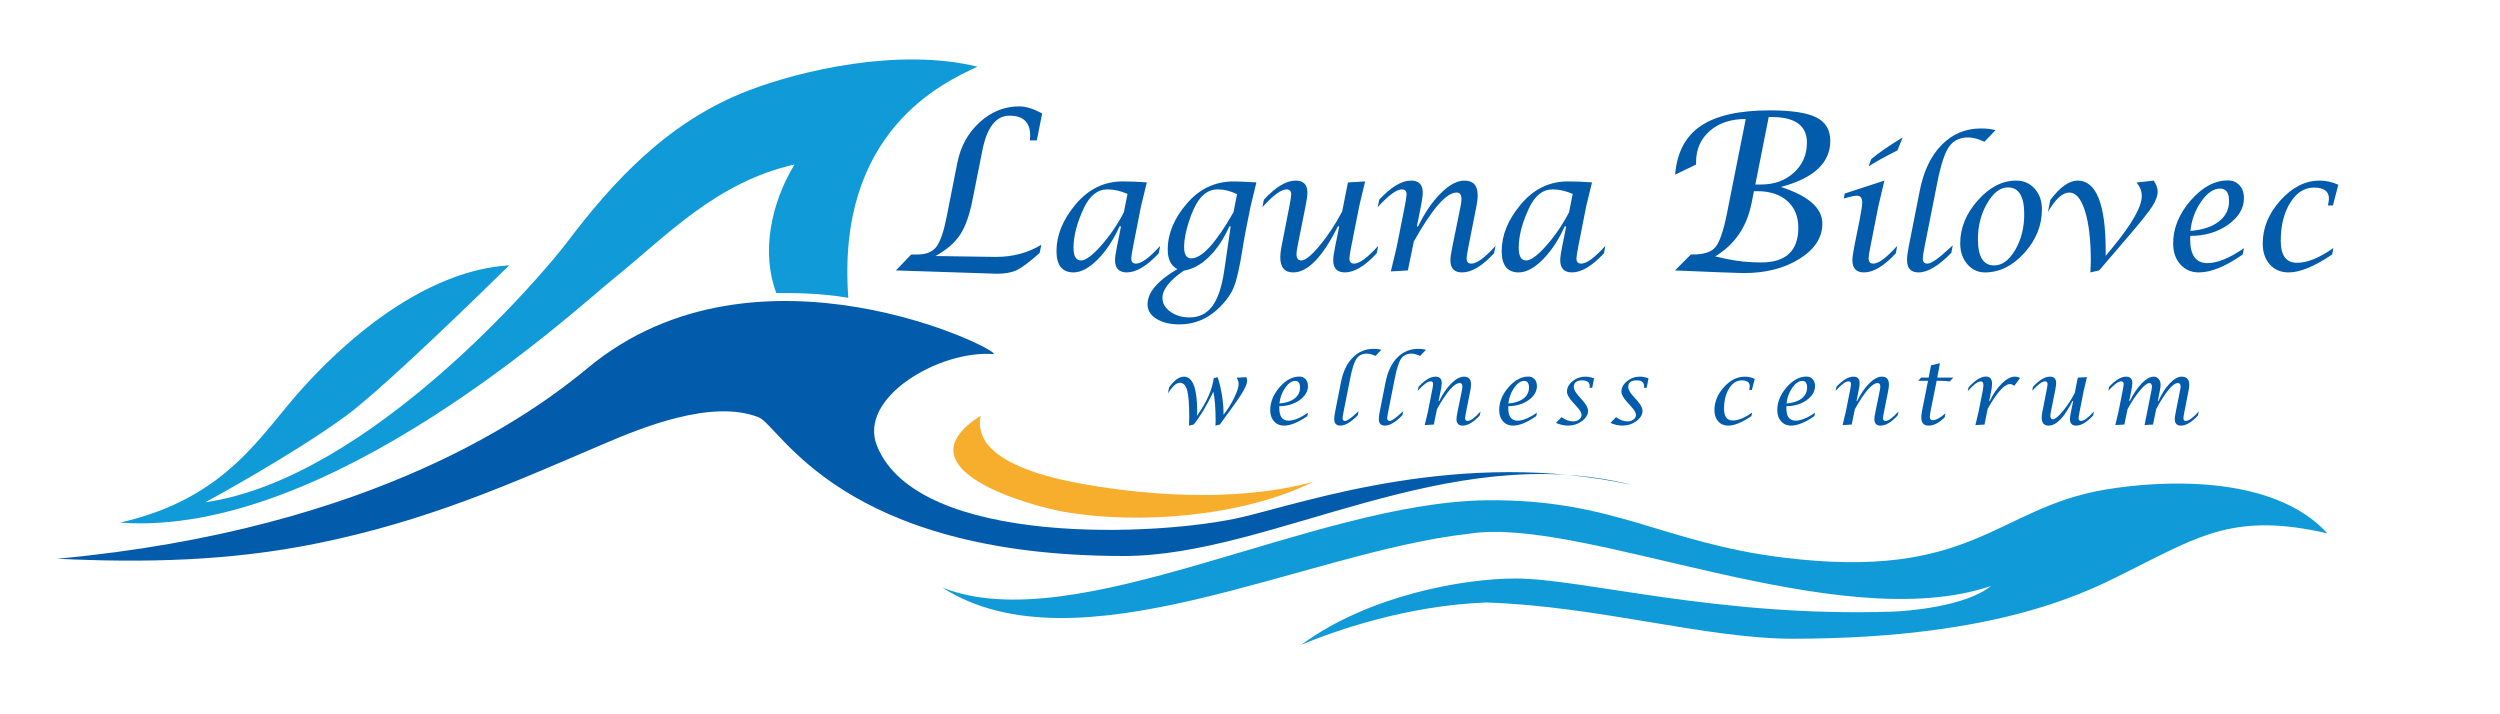 <svg xmlns="http://www.w3.org/2000/svg" xmlns:xlink="http://www.w3.org/1999/xlink" xmlns:inkscape="http://www.inkscape.org/namespaces/inkscape" version="1.1" width="595.276" height="170.079" viewBox="0 0 595.276 170.079">
<path transform="matrix(1,0,0,-1,0,170.079)" d="M232.743 154.201C224.735 150.456 199.036 138.942 201.992 99.173 194.944 100.36 188.469 100.309 184.841 100.309 181.179 110.037 183.601 121.703 189.177 130.912 170.407 126.647 158.896 114.028 145.611 103.321 137.756 96.991 78.249 41.96 28.577 45.637 54.471 51.54 62.085 66.855 72.574 78.243 98.296 106.168 117.879 106.571 121.263 106.907 104.75 90.702 88.984 75.904 82.397 71.077 69.343 61.511 48.865 50.476 48.865 50.476 88.008 56.161 129.157 104.65 134.934 112.28 145.946 126.831 158.968 141.104 178.072 148.468 190.702 153.336 214.054 158.769 232.743 154.201" fill="#109bd8" fill-rule="evenodd"/>
<path transform="matrix(1,0,0,-1,0,170.079)" d="M236.584 85.768C223.683 86.774 204.188 75.393 208.823 63.91 218.567 39.767 276.136 42.324 295.829 46.961 311.157 50.574 348.092 63.479 388.642 54.594 344.611 65.734 302.864 37.69 267.592 37.69 200.065 37.69 185.787 68.682 180.634 70.72 169.47 75.129 152.683 68.212 143.474 64.268 121.39 54.814 101.773 45.995 75.134 40.622 54.742 36.507 34.5 36.021 13.627 37.037 89.771 44.081 127.36 72.019 140.057 82.542 180.275 115.87 238.829 86.45 236.584 85.768" fill="#035bab" fill-rule="evenodd"/>
<path transform="matrix(1,0,0,-1,0,170.079)" d="M312.715 55.364C295.829 46.962 270.712 45.135 253.244 48.226 245.713 49.555 213.407 58.285 233.503 71.088 231.42 60.893 247.787 56.788 255.713 55.245 270.48 52.369 293.476 50.124 312.715 55.364" fill="#f7ae2d" fill-rule="evenodd"/>
<path transform="matrix(1,0,0,-1,0,170.079)" d="M349.762 42.987C310.919 38.716 256.388 9.661 224.363 30.179 256.113 17.572 312.567 50.542 354.11 50.959 384.342 51.261 395.808 40.854 424.665 37.306 469.779 31.755 475.233 49.043 501.083 53.468 514.085 55.693 541.195 57.355 554.177 43.077 532.46 48.091 523.838 42.577 507.596 34.478 498.648 30.017 477.584 17.992 426.814 17.992 406.243 17.992 380.372 25.78 353.849 26.622 334.51 25.86 317.55 19.743 309.875 16.562 325.887 28.349 348.621 32.372 361.016 32.328 377.001 32.272 408.988 23.07 450.593 24.443 453.934 24.552 467.941 25.583 474.045 30.534 437.254 18.175 376.846 47.317 349.762 42.987" fill="#109bd8" fill-rule="evenodd"/>
<path transform="matrix(1,0,0,-1,0,170.079)" d="M503.678 68.867 504.434 72.031 505.439 77.101C505.596 77.889 505.674 78.401 505.674 78.641 505.674 79.066 505.474 79.278 505.072 79.278 504.398 79.278 503.383 78.528 502.018 77.031L502.204 77.973C503.699 79.586 505.047 80.394 506.248 80.394 507.239 80.394 507.732 79.877 507.732 78.844 507.732 78.493 507.652 77.912 507.494 77.105L506.983 74.568 507.13 74.567C508.002 76.349 508.954 77.765 509.984 78.816 511.018 79.867 511.97 80.394 512.842 80.394 513.297 80.394 513.682 80.211 513.99 79.849 514.302 79.487 514.456 79.034 514.456 78.493 514.456 78.096 514.4 77.621 514.284 77.066L513.794 74.567H513.937C514.693 76.282 515.59 77.681 516.622 78.767 517.656 79.852 518.605 80.394 519.465 80.394 520.677 80.394 521.283 79.752 521.283 78.465 521.283 78.081 521.227 77.607 521.118 77.049L520.131 72.038C519.972 71.25 519.895 70.737 519.895 70.498 519.895 70.066 520.098 69.852 520.501 69.852 521.176 69.852 522.192 70.604 523.549 72.108L523.364 71.156C521.872 69.543 520.524 68.734 519.327 68.734 518.332 68.734 517.836 69.251 517.836 70.284 517.836 70.621 517.916 71.201 518.081 72.031L519.079 77.039C519.172 77.492 519.223 77.819 519.223 78.025 519.223 78.592 519.013 78.877 518.588 78.877 517.398 78.877 515.678 76.821 513.424 72.712L512.661 68.994 510.644 68.867 512.262 77.016C512.35 77.469 512.394 77.797 512.394 78.004 512.394 78.584 512.192 78.875 511.783 78.875 511.267 78.875 510.512 78.274 509.513 77.068 508.512 75.867 507.534 74.387 506.586 72.63L505.831 68.992ZM493.64 74.574H493.461C491.525 70.68 489.634 68.734 487.79 68.734 486.698 68.734 486.151 69.38 486.151 70.674 486.151 71.043 486.207 71.506 486.316 72.058L487.303 77.101C487.461 77.888 487.539 78.401 487.539 78.64 487.539 79.066 487.338 79.277 486.937 79.277 486.264 79.277 485.249 78.525 483.885 77.021L484.074 77.97C485.565 79.586 486.909 80.395 488.11 80.395 489.101 80.395 489.598 79.882 489.598 78.852 489.598 78.511 489.517 77.928 489.353 77.106L488.345 72.052C488.257 71.599 488.212 71.275 488.212 71.085 488.212 70.531 488.413 70.253 488.815 70.253 489.329 70.253 490.103 70.875 491.142 72.123 492.182 73.367 493.141 74.818 494.013 76.473L494.745 80.163 496.93 80.29 496.173 77.123 495.169 72.041C495.012 71.254 494.935 70.741 494.935 70.499 494.935 70.066 495.137 69.852 495.539 69.852 496.215 69.852 497.231 70.604 498.589 72.108L498.4 71.159C496.9 69.543 495.556 68.734 494.363 68.734 493.372 68.734 492.875 69.251 492.875 70.288 492.875 70.636 492.959 71.22 493.123 72.034L493.64 74.574ZM470.36 68.86 471.116 72.027 472.111 77.056C472.212 77.562 472.265 78.002 472.265 78.371 472.265 78.961 472.062 79.256 471.653 79.256 470.928 79.256 469.892 78.48 468.547 76.926L468.733 77.843C470.312 79.559 471.685 80.417 472.847 80.417 473.831 80.417 474.324 79.85 474.324 78.715 474.324 78.217 474.261 77.657 474.138 77.047L473.646 74.566H473.778C474.594 76.281 475.556 77.68 476.666 78.764 477.78 79.85 478.799 80.395 479.723 80.395 480.199 80.395 480.63 80.289 481.005 80.08L479.639 78.224C479.236 78.491 478.893 78.625 478.613 78.625 477.279 78.625 475.5 76.66 473.283 72.735L472.531 68.984 470.36 68.86ZM459.082 79.403H456.729L457.437 80.162H459.23L459.797 83.093 461.919 83.599 461.288 80.162H465.111L464.271 79.259C463.402 79.354 462.632 79.403 461.96 79.403H461.14L459.722 72.364C459.576 71.637 459.501 71.127 459.501 70.832 459.501 70.291 459.739 70.02 460.219 70.02 460.958 70.02 461.963 70.568 463.241 71.665L463.051 70.716C461.724 69.394 460.45 68.734 459.228 68.734 458.065 68.734 457.484 69.376 457.484 70.665 457.484 71.126 457.557 71.738 457.708 72.5L459.082 79.403ZM438.746 68.86 439.502 72.023 440.507 77.097C440.664 77.885 440.741 78.401 440.741 78.64 440.741 79.066 440.541 79.277 440.139 79.277 439.466 79.277 438.45 78.528 437.086 77.031L437.271 77.973C438.766 79.586 440.115 80.394 441.315 80.394 442.306 80.394 442.799 79.881 442.799 78.855 442.799 78.507 442.719 77.923 442.562 77.112L442.051 74.578 442.208 74.578C443.06 76.328 444.022 77.734 445.098 78.799 446.169 79.864 447.17 80.394 448.099 80.394 449.215 80.394 449.776 79.772 449.776 78.525 449.776 78.121 449.716 77.629 449.6 77.049L448.606 72.037C448.447 71.243 448.368 70.73 448.368 70.498 448.368 70.066 448.571 69.851 448.974 69.851 449.66 69.851 450.682 70.603 452.044 72.108L451.847 71.155C450.35 69.542 448.997 68.734 447.794 68.734 446.802 68.734 446.309 69.251 446.309 70.284 446.309 70.625 446.394 71.208 446.565 72.03L447.591 77.06C447.675 77.45 447.717 77.776 447.717 78.043 447.717 78.599 447.511 78.876 447.102 78.876 445.796 78.876 443.985 76.803 441.667 72.659L440.912 68.987 438.746 68.86ZM425.386 74.005C426.923 74.128 428.127 74.525 428.992 75.195 429.857 75.868 430.29 76.735 430.29 77.803 430.29 78.854 429.908 79.382 429.145 79.382 428.322 79.382 427.524 78.833 426.755 77.738 425.987 76.638 425.529 75.397 425.386 74.005ZM432.181 71.812 432.026 71.011C429.852 69.492 427.996 68.734 426.463 68.734 425.494 68.734 424.705 69.075 424.1 69.755 423.495 70.437 423.19 71.319 423.19 72.406 423.19 74.339 423.929 76.156 425.406 77.86 426.884 79.564 428.462 80.415 430.139 80.415 430.748 80.415 431.239 80.208 431.616 79.796 431.991 79.385 432.18 78.851 432.18 78.19 432.18 76.872 431.508 75.741 430.167 74.792 428.826 73.847 427.227 73.372 425.363 73.372L425.353 72.912C425.353 70.913 426.085 69.915 427.552 69.915 428.817 69.915 430.36 70.547 432.181 71.812ZM417.198 71.833 417.044 71.011C414.801 69.491 412.958 68.733 411.523 68.733 410.528 68.733 409.73 69.071 409.128 69.741 408.526 70.412 408.224 71.298 408.224 72.402 408.224 74.394 408.977 76.225 410.483 77.891 411.989 79.56 413.644 80.393 415.455 80.393 416.246 80.393 417.038 80.217 417.826 79.869L417.14 77.233 416.502 77.234 416.533 77.385C416.603 77.708 416.635 77.944 416.635 78.095 416.635 79.036 415.998 79.508 414.719 79.508 413.514 79.508 412.513 78.864 411.715 77.578 410.913 76.292 410.514 74.679 410.514 72.736 410.514 70.884 411.203 69.956 412.586 69.956 413.898 69.957 415.437 70.582 417.198 71.833ZM383.453 69.366 384.798 70.758C385.687 70.083 386.597 69.746 387.522 69.746 388.088 69.746 388.568 69.894 388.961 70.192 389.349 70.492 389.545 70.861 389.545 71.3 389.545 71.785 389.157 72.449 388.383 73.293L387.449 74.322C386.535 75.32 386.08 76.157 386.08 76.829 386.08 77.76 386.521 78.59 387.403 79.309 388.29 80.033 389.298 80.395 390.436 80.395 391.059 80.395 391.757 80.266 392.53 80.006L392.089 77.739H391.438L391.469 77.914C391.483 77.974 391.489 78.044 391.489 78.129 391.489 79.049 390.891 79.51 389.7 79.51 388.367 79.51 387.697 78.975 387.697 77.907 387.697 77.366 388.093 76.649 388.888 75.749L389.728 74.815C390.642 73.782 391.101 72.931 391.101 72.267 391.101 71.35 390.613 70.531 389.644 69.814 388.671 69.094 387.567 68.736 386.328 68.736 385.459 68.734 384.501 68.945 383.453 69.366ZM370.488 69.366 371.832 70.758C372.723 70.083 373.633 69.746 374.556 69.746 375.123 69.746 375.603 69.894 375.995 70.192 376.384 70.492 376.58 70.861 376.58 71.3 376.58 71.785 376.192 72.449 375.418 73.293L374.484 74.322C373.57 75.32 373.115 76.157 373.115 76.829 373.115 77.76 373.556 78.59 374.439 79.309 375.325 80.033 376.333 80.395 377.471 80.395 378.094 80.395 378.791 80.266 379.565 80.006L379.123 77.739H378.472L378.504 77.914C378.519 77.974 378.525 78.044 378.525 78.129 378.525 79.049 377.925 79.51 376.736 79.51 375.402 79.51 374.733 78.975 374.733 77.907 374.733 77.366 375.129 76.649 375.923 75.749L376.763 74.815C377.677 73.782 378.135 72.931 378.135 72.267 378.135 71.35 377.649 70.531 376.679 69.814 375.706 69.094 374.603 68.736 373.363 68.736 372.494 68.734 371.534 68.945 370.488 69.366ZM359.164 74.005C360.702 74.128 361.906 74.525 362.771 75.195 363.635 75.868 364.069 76.735 364.069 77.803 364.069 78.854 363.687 79.382 362.924 79.382 362.101 79.382 361.302 78.833 360.533 77.738 359.767 76.638 359.308 75.397 359.164 74.005ZM365.961 71.812 365.807 71.011C363.632 69.492 361.777 68.734 360.243 68.734 359.274 68.734 358.485 69.075 357.879 69.755 357.275 70.437 356.969 71.319 356.969 72.406 356.969 74.339 357.709 76.156 359.185 77.86 360.663 79.564 362.242 80.415 363.919 80.415 364.529 80.415 365.019 80.208 365.397 79.796 365.771 79.385 365.96 78.851 365.96 78.19 365.96 76.872 365.288 75.741 363.947 74.792 362.606 73.847 361.006 73.372 359.144 73.372L359.133 72.912C359.133 70.913 359.865 69.915 361.332 69.915 362.596 69.915 364.14 70.547 365.961 71.812ZM339.239 68.86 339.995 72.023 341 77.097C341.157 77.885 341.234 78.401 341.234 78.64 341.234 79.066 341.035 79.277 340.632 79.277 339.959 79.277 338.944 78.528 337.579 77.031L337.764 77.973C339.26 79.586 340.608 80.394 341.809 80.394 342.799 80.394 343.293 79.881 343.293 78.855 343.293 78.507 343.213 77.923 343.055 77.112L342.544 74.578 342.702 74.578C343.553 76.328 344.515 77.734 345.59 78.799 346.662 79.864 347.663 80.394 348.592 80.394 349.709 80.394 350.269 79.772 350.269 78.525 350.269 78.121 350.209 77.629 350.094 77.049L349.099 72.037C348.941 71.243 348.861 70.73 348.861 70.498 348.861 70.066 349.064 69.851 349.467 69.851 350.153 69.851 351.175 70.603 352.538 72.108L352.341 71.155C350.843 69.542 349.491 68.734 348.287 68.734 347.295 68.734 346.802 69.251 346.802 70.284 346.802 70.625 346.886 71.208 347.058 72.03L348.084 77.06C348.168 77.45 348.21 77.776 348.21 78.043 348.21 78.599 348.004 78.876 347.594 78.876 346.288 78.876 344.478 76.803 342.16 72.659L341.404 68.987 339.239 68.86ZM334.113 72.168C333.854 71.939 333.671 71.778 333.57 71.682 332.254 70.463 331.368 69.851 330.909 69.851 330.507 69.851 330.304 70.066 330.304 70.498 330.304 70.739 330.384 71.253 330.542 72.04L332.152 80.169C332.59 82.384 333.084 83.886 333.63 84.681 334.18 85.479 334.996 85.876 336.085 85.876 336.663 85.876 337.345 85.693 338.14 85.331L339.548 86.8C339.002 86.945 338.385 87.015 337.699 87.015 335.742 87.015 334.083 86.323 332.717 84.942 331.351 83.561 330.425 81.629 329.93 79.146L328.526 72.048C328.384 71.32 328.31 70.74 328.31 70.309 328.31 69.258 328.796 68.735 329.767 68.735 330.929 68.735 332.319 69.563 333.93 71.219L334.113 72.168ZM323.497 72.168 323.311 71.219C321.701 69.563 320.311 68.734 319.148 68.734 318.178 68.734 317.691 69.258 317.691 70.309 317.691 70.74 317.765 71.32 317.908 72.047L319.312 79.146C319.805 81.627 320.733 83.56 322.099 84.941 323.465 86.322 325.124 87.015 327.081 87.015 327.767 87.015 328.384 86.944 328.93 86.8L327.522 85.331C326.728 85.693 326.045 85.876 325.467 85.876 324.378 85.876 323.562 85.478 323.012 84.681 322.466 83.886 321.971 82.383 321.534 80.169L319.923 72.04C319.765 71.253 319.685 70.74 319.685 70.497 319.685 70.065 319.888 69.851 320.291 69.851 320.75 69.851 321.636 70.463 322.952 71.682 323.056 71.777 323.237 71.939 323.497 72.168ZM304.646 74.005C306.183 74.128 307.387 74.525 308.253 75.195 309.118 75.868 309.551 76.735 309.551 77.803 309.551 78.854 309.17 79.382 308.406 79.382 307.583 79.382 306.785 78.833 306.015 77.738 305.248 76.638 304.789 75.397 304.646 74.005ZM311.442 71.812 311.288 71.011C309.114 69.492 307.258 68.734 305.724 68.734 304.755 68.734 303.966 69.075 303.361 69.755 302.755 70.437 302.45 71.319 302.45 72.406 302.45 74.339 303.189 76.156 304.667 77.86 306.144 79.564 307.723 80.415 309.4 80.415 310.01 80.415 310.5 80.208 310.878 79.796 311.252 79.385 311.442 78.851 311.442 78.19 311.442 76.872 310.769 75.741 309.428 74.792 308.088 73.847 306.488 73.372 304.625 73.372L304.614 72.912C304.614 70.913 305.346 69.915 306.813 69.915 308.077 69.915 309.621 70.547 311.442 71.812ZM283.116 68.734C283.152 69.411 283.169 70.087 283.169 70.758 283.169 73.829 283.005 75.959 282.672 77.149 282.339 78.341 281.751 78.939 280.903 78.939 280.105 78.939 279.17 78.102 278.106 76.43L278.372 77.829C279.587 79.54 280.763 80.394 281.901 80.394 284.005 80.394 285.059 77.629 285.059 72.1L285.017 71.054C287.346 74.37 288.676 77.369 289.005 80.047L289.95 80.272C290.879 77.267 291.341 74.28 291.341 71.307 292.338 72.6 293.189 73.963 293.886 75.394 294.583 76.824 294.933 77.909 294.933 78.648 294.933 79.079 294.782 79.579 294.481 80.148L296.775 80.272C296.89 79.955 296.95 79.667 296.95 79.4 296.95 78.852 296.634 78.026 296.008 76.925 295.377 75.829 294.344 74.308 292.912 72.371L292.359 71.622 290.451 68.99 289.418 68.734 289.45 69.973C289.45 72.757 289.275 75.035 288.928 76.812 287.279 73.396 285.707 70.789 284.219 68.99L283.116 68.734Z" fill="#035bab" fill-rule="evenodd"/>
<path transform="matrix(1,0,0,-1,0,170.079)" d="M555.603 111.026 555.314 109.484C551.106 106.637 547.652 105.214 544.962 105.214 543.097 105.214 541.601 105.847 540.471 107.105 539.342 108.363 538.777 110.024 538.777 112.093 538.777 115.828 540.188 119.262 543.012 122.384 545.835 125.515 548.94 127.076 552.333 127.076 553.817 127.076 555.301 126.747 556.778 126.094L555.49 121.152 554.296 121.152 554.355 121.435C554.485 122.041 554.545 122.483 554.545 122.766 554.545 124.532 553.351 125.415 550.954 125.415 548.696 125.415 546.818 124.209 545.321 121.798 543.817 119.386 543.069 116.361 543.069 112.717 543.069 109.244 544.363 107.505 546.955 107.505 549.413 107.507 552.302 108.68 555.603 111.026ZM521.565 115.098C524.447 115.328 526.705 116.073 528.326 117.331 529.949 118.59 530.762 120.218 530.762 122.221 530.762 124.192 530.047 125.18 528.615 125.18 527.073 125.18 525.576 124.151 524.132 122.096 522.694 120.034 521.833 117.707 521.565 115.098ZM534.306 110.986 534.018 109.484C529.941 106.637 526.462 105.214 523.587 105.214 521.768 105.214 520.29 105.853 519.155 107.132 518.019 108.41 517.448 110.064 517.448 112.1 517.448 115.724 518.833 119.13 521.603 122.327 524.374 125.523 527.335 127.118 530.479 127.118 531.622 127.118 532.54 126.729 533.25 125.958 533.953 125.188 534.307 124.185 534.307 122.946 534.307 120.476 533.048 118.354 530.532 116.575 528.017 114.803 525.018 113.912 521.525 113.912L521.506 113.05C521.506 109.3 522.877 107.43 525.628 107.43 527.997 107.428 530.893 108.615 534.306 110.986ZM497.747 105.214 497.845 107.83C497.845 112.898 497.386 116.904 496.46 119.836 495.541 122.769 494.293 124.231 492.717 124.231 491.116 124.231 489.422 122.69 487.643 119.612L488.201 122.458C490.525 125.536 492.692 127.078 494.7 127.078 499.158 127.078 501.39 121.464 501.39 110.23V109.168L502.966 111.073C507.641 116.727 509.978 120.832 509.978 123.401 509.978 124.608 509.558 125.675 508.711 126.617L512.82 127.078C513.444 126.143 513.759 125.286 513.759 124.516 513.759 123.435 513.319 122.222 512.439 120.878 511.559 119.528 509.655 117.148 506.721 113.729L499.834 105.696 497.747 105.214ZM474.821 106.875C476.719 106.875 478.386 108.101 479.83 110.545 481.269 112.996 481.991 115.836 481.991 119.078 481.991 123.328 480.697 125.456 478.111 125.456 476.278 125.456 474.631 124.191 473.161 121.667 471.697 119.144 470.962 116.297 470.962 113.14 470.962 108.964 472.249 106.875 474.821 106.875ZM472.629 105.214C476.089 105.214 479.22 106.756 482.017 109.847 484.808 112.936 486.205 116.403 486.205 120.238 486.205 122.228 485.628 123.869 484.472 125.154 483.323 126.438 481.853 127.078 480.075 127.078 476.778 127.078 473.733 125.509 470.936 122.367 468.145 119.23 466.748 115.811 466.748 112.114 466.748 110.143 467.306 108.503 468.428 107.191 469.55 105.873 470.948 105.214 472.629 105.214ZM464.975 111.652 464.627 109.873C461.607 106.77 459.001 105.214 456.821 105.214 455.003 105.214 454.09 106.196 454.09 108.166 454.09 108.976 454.227 110.064 454.497 111.427L457.13 124.737C458.056 129.39 459.795 133.014 462.356 135.604 464.917 138.194 468.028 139.492 471.698 139.492 472.984 139.492 474.14 139.36 475.164 139.089L472.526 136.335C471.035 137.013 469.755 137.356 468.671 137.356 466.63 137.356 465.101 136.611 464.07 135.116 463.045 133.627 462.12 130.806 461.299 126.655L458.279 111.414C457.984 109.938 457.833 108.976 457.833 108.522 457.833 107.712 458.214 107.31 458.969 107.31 459.829 107.31 461.49 108.456 463.958 110.742 464.147 110.92 464.489 111.224 464.975 111.652ZM444.933 130.438 445.549 132.178C447.262 133.633 449.763 135.361 453.046 137.357L451.799 134.266C448.588 132.652 446.304 131.381 444.933 130.438ZM451.747 111.546 451.405 109.754C448.595 106.73 446.074 105.213 443.842 105.213 441.997 105.213 441.071 106.182 441.071 108.119 441.071 108.778 441.222 109.859 441.518 111.361L442.863 118.062C443.231 119.966 443.408 121.231 443.408 121.857 443.408 122.938 442.988 123.479 442.148 123.479 441.564 123.479 440.526 123.254 439.024 122.806L439.253 123.999 448.693 127.076 447.243 120.914 445.371 111.406C445.076 109.917 444.932 108.968 444.932 108.559 444.932 107.723 445.306 107.308 446.061 107.308 447.314 107.31 449.212 108.719 451.747 111.546ZM374.475 123.901C372.86 124.619 371.265 124.982 369.683 124.982 367.351 124.982 365.481 123.499 364.083 120.54 362.442 117.035 361.621 113.885 361.621 111.091 361.621 109.068 362.212 108.06 363.393 108.06 364.49 108.06 366.078 109.22 368.152 111.546 370.221 113.872 372.039 116.527 373.602 119.512L374.475 123.901ZM372.926 116.173H372.571C371.127 112.944 369.38 110.315 367.345 108.272 365.31 106.237 363.399 105.215 361.621 105.215 358.916 105.215 357.564 106.916 357.564 110.309 357.564 114.052 359.053 117.715 362.034 121.307 365.113 125.024 368.874 126.882 373.319 126.882 375.151 126.882 377.075 126.803 379.076 126.652L377.685 120.945 375.813 111.417C375.517 109.928 375.367 108.966 375.367 108.525 375.367 107.715 375.748 107.313 376.509 107.313 377.796 107.313 379.713 108.723 382.26 111.543L381.912 109.763C379.089 106.732 376.555 105.217 374.31 105.217 372.438 105.217 371.507 106.186 371.507 108.129 371.507 108.775 371.664 109.869 371.972 111.411L372.926 116.173ZM331.173 105.451 335.229 105.688 336.647 112.575C340.993 120.343 344.388 124.232 346.837 124.232 347.604 124.232 347.992 123.711 347.992 122.67 347.992 122.169 347.913 121.557 347.755 120.825L345.832 111.395C345.51 109.853 345.353 108.759 345.353 108.119 345.353 106.182 346.279 105.213 348.136 105.213 350.394 105.213 352.93 106.73 355.738 109.754L356.107 111.539C353.553 108.719 351.637 107.309 350.349 107.309 349.594 107.309 349.214 107.711 349.214 108.521 349.214 108.956 349.364 109.918 349.66 111.407L351.524 120.804C351.741 121.892 351.853 122.814 351.853 123.571 351.853 125.911 350.802 127.077 348.708 127.077 346.969 127.077 345.091 126.082 343.082 124.085 341.066 122.089 339.261 119.453 337.666 116.171L337.37 116.171 338.328 120.922C338.624 122.444 338.775 123.538 338.775 124.19 338.775 126.115 337.849 127.077 335.991 127.077 333.74 127.077 331.212 125.561 328.409 122.537L328.062 120.771C330.622 123.578 332.526 124.982 333.786 124.982 334.541 124.982 334.915 124.587 334.915 123.789 334.915 123.341 334.771 122.373 334.475 120.897L332.591 111.382 331.173 105.451ZM318.889 116.165H318.555C314.925 108.864 311.379 105.214 307.92 105.214 305.872 105.214 304.847 106.426 304.847 108.851 304.847 109.544 304.952 110.413 305.156 111.448L307.007 120.903C307.303 122.379 307.447 123.341 307.447 123.79 307.447 124.587 307.072 124.983 306.318 124.983 305.057 124.983 303.153 123.572 300.593 120.752L300.948 122.531C303.744 125.563 306.265 127.078 308.517 127.078 310.375 127.078 311.307 126.116 311.307 124.186 311.307 123.546 311.157 122.452 310.848 120.91L308.957 111.435C308.793 110.585 308.708 109.978 308.708 109.623 308.708 108.581 309.082 108.061 309.837 108.061 310.802 108.061 312.253 109.227 314.202 111.566 316.152 113.899 317.95 116.62 319.585 119.724L320.957 126.643 325.054 126.88 323.636 120.943 321.752 111.415C321.457 109.939 321.313 108.977 321.313 108.523 321.313 107.713 321.693 107.311 322.448 107.311 323.715 107.311 325.619 108.72 328.166 111.54L327.812 109.761C325.002 106.73 322.481 105.215 320.243 105.215 318.385 105.215 317.452 106.184 317.452 108.127 317.452 108.779 317.61 109.873 317.918 111.402L318.889 116.165ZM293.037 116.178 291.514 105.694C290.949 101.82 290.003 98.986 288.671 97.194 287.339 95.395 285.527 94.499 283.229 94.499 281.443 94.499 279.92 94.954 278.667 95.864 277.413 96.765 276.789 97.866 276.789 99.152 276.789 101.148 278.483 103.309 281.871 105.636 283.958 105.958 285.954 107.04 287.845 108.884 289.742 110.722 291.37 113.154 292.729 116.178H293.037ZM294.553 123.843 293.707 119.54C289.531 112.213 286.183 108.556 283.655 108.556 282.52 108.556 281.949 109.465 281.949 111.278 281.949 112.952 282.33 114.968 283.091 117.327 283.853 119.693 284.706 121.478 285.638 122.685 286.813 124.22 288.258 124.985 289.964 124.985 291.487 124.982 293.017 124.6 294.553 123.843ZM280.353 106.004C275.613 103.237 273.243 100.436 273.243 97.61 273.243 96.193 273.946 95.039 275.358 94.163 276.769 93.28 278.601 92.838 280.859 92.838 284.319 92.838 287.371 94.069 290.024 96.541 291.829 98.242 293.089 99.975 293.805 101.747 294.514 103.513 295.223 106.683 295.926 111.249 296.096 112.368 296.411 114.102 296.877 116.461L297.783 120.936 299.162 126.648C296.431 126.799 294.645 126.878 293.799 126.878 289.361 126.878 285.651 125.145 282.665 121.686 279.585 118.141 278.05 114.457 278.05 110.655 278.049 108.324 278.817 106.776 280.353 106.004ZM268.471 123.901C266.856 124.619 265.262 124.982 263.679 124.982 261.348 124.982 259.477 123.499 258.079 120.54 256.438 117.035 255.617 113.885 255.617 111.091 255.617 109.068 256.208 108.06 257.39 108.06 258.486 108.06 260.075 109.22 262.149 111.546 264.217 113.872 266.036 116.527 267.598 119.512L268.471 123.901ZM266.922 116.173H266.567C265.123 112.944 263.377 110.315 261.342 108.272 259.306 106.237 257.396 105.215 255.617 105.215 252.912 105.215 251.56 106.916 251.56 110.309 251.56 114.052 253.05 117.715 256.03 121.307 259.11 125.024 262.871 126.882 267.316 126.882 269.147 126.882 271.071 126.803 273.073 126.652L271.681 120.945 269.81 111.417C269.514 109.928 269.363 108.966 269.363 108.525 269.363 107.715 269.744 107.313 270.506 107.313 271.792 107.313 273.709 108.723 276.256 111.543L275.909 109.763C273.086 106.732 270.552 105.217 268.307 105.217 266.435 105.217 265.503 106.186 265.503 108.129 265.503 108.775 265.66 109.869 265.97 111.411L266.922 116.173ZM408.404 109.027 411.074 108.429C413.7 107.867 416.457 107.586 419.355 107.586 425.245 107.586 428.196 110.345 428.196 115.853 428.196 118.551 427.321 120.677 425.56 122.232 423.801 123.787 421.412 124.56 418.374 124.56H417.63L417.061 121.678C415.932 116.038 413.043 111.821 408.404 109.027ZM417.963 126.142H419.294C422.463 126.142 425.071 127.082 427.146 128.971 429.211 130.852 430.244 133.241 430.244 136.131 430.244 140.19 427.425 142.22 421.788 142.22L421.149 142.22 417.963 126.142ZM398.838 105.688 402.618 109.484H403.152C405.724 109.484 407.502 110.073 408.474 111.25 409.454 112.418 410.355 115.045 411.179 119.13L415.678 141.745C412.142 141.745 409.288 140.796 407.118 138.899 404.939 137.001 403.853 134.523 403.853 131.475V130.903L398.864 128.487C399.293 133.75 401.325 137.625 404.974 140.093 408.615 142.562 414.095 143.801 421.421 143.801 426.585 143.801 430.27 143.239 432.485 142.122 434.701 141.006 435.812 139.153 435.812 136.552 435.812 131.307 431.891 127.643 424.056 125.561 430.629 123.435 433.921 120.527 433.921 116.828 433.921 113.516 432.117 110.731 428.503 108.464 424.897 106.188 420.459 105.055 415.189 105.055L409.106 105.256 398.838 105.688ZM213.326 105.688 216.967 109.476H218.447C220.486 109.476 221.965 110.064 222.911 111.251 223.847 112.437 224.661 114.73 225.344 118.13L227.953 131.309C228.723 135.21 230.491 138.425 233.257 140.956 236.032 143.486 239.175 144.751 242.693 144.751 244.26 144.751 246.081 144.189 248.147 143.055L246.87 136.642 245.224 136.642C245.276 137.089 245.302 137.459 245.302 137.749 245.302 140.938 243.665 142.537 240.383 142.537 237.153 142.537 234.991 139.761 233.905 134.217L231.542 122.373C230.842 118.824 229.861 116.091 228.609 114.185 227.358 112.279 225.406 110.592 222.753 109.116L237.082 108.905C241.196 108.905 244.812 109.871 247.945 111.804L247.561 109.854C245.171 107.728 243.368 106.374 242.168 105.786 240.96 105.197 239.367 104.899 237.389 104.899L213.326 105.688Z" fill="#035bab" fill-rule="evenodd"/>
</svg>
